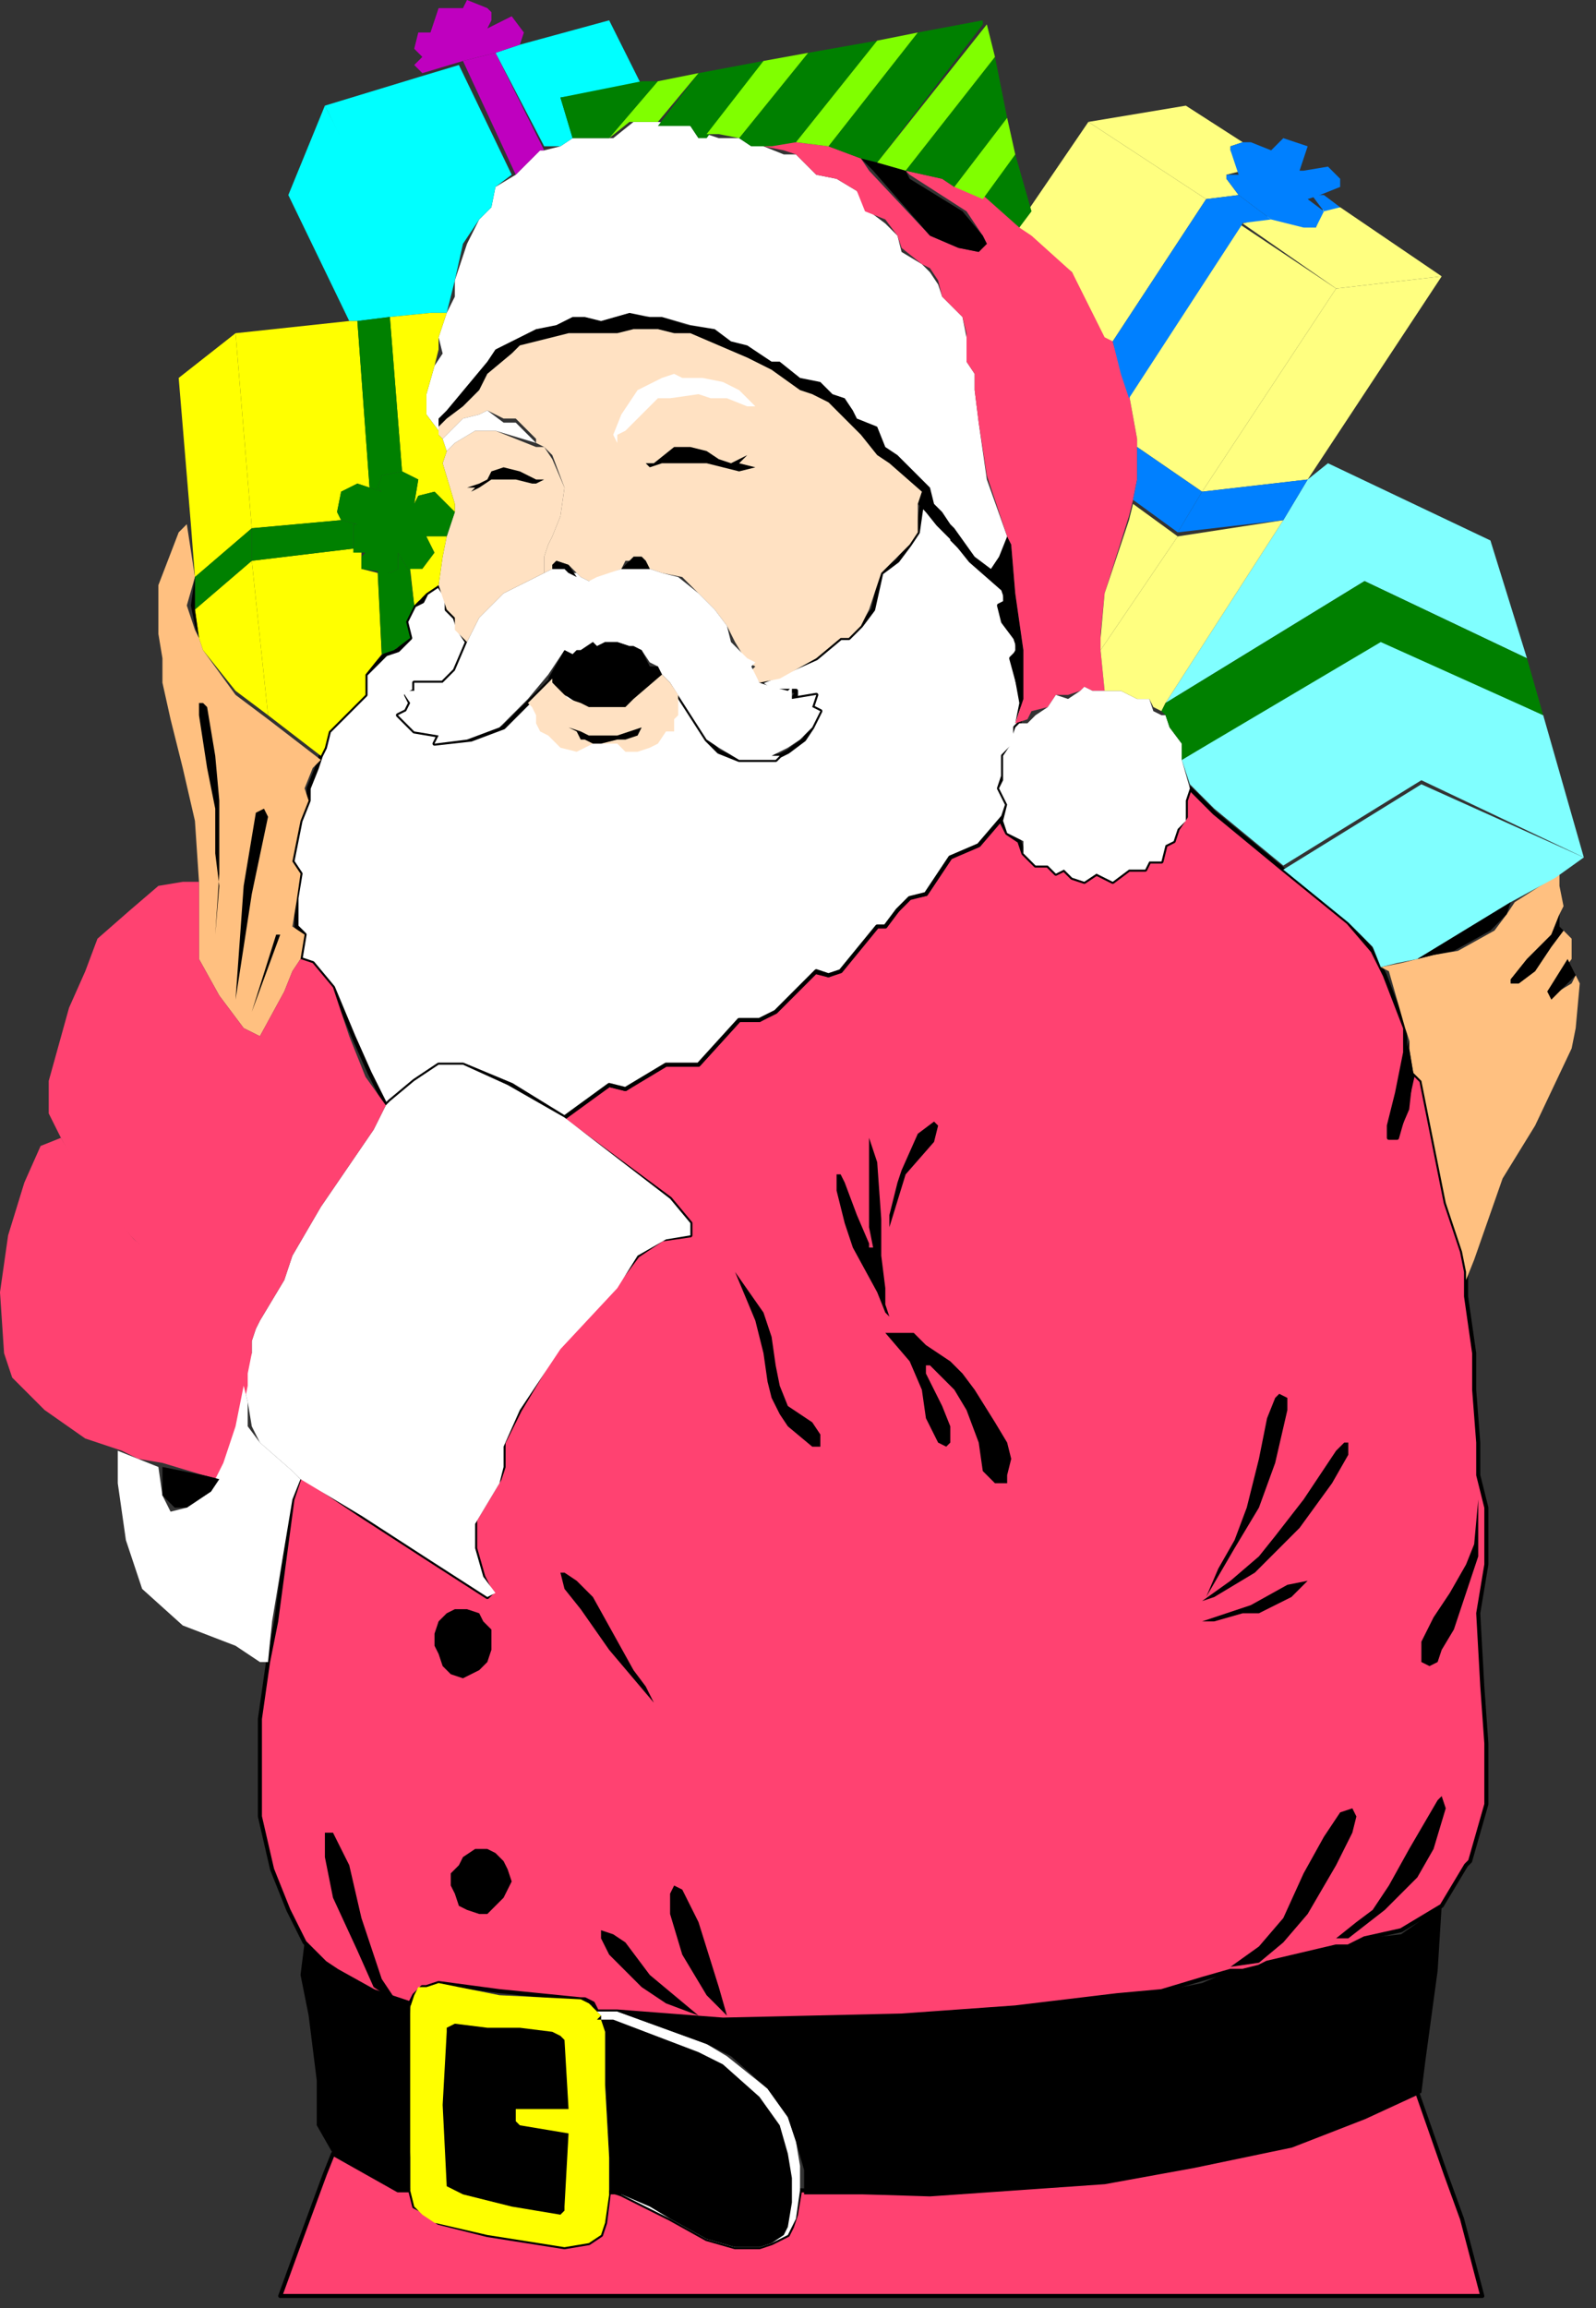 <?xml version="1.0" encoding="UTF-8" standalone="no"?>
<svg
   xmlns:dc="http://purl.org/dc/elements/1.1/"
   xmlns:cc="http://creativecommons.org/ns#"
   xmlns:rdf="http://www.w3.org/1999/02/22-rdf-syntax-ns#"
   xmlns:svg="http://www.w3.org/2000/svg"
   xmlns="http://www.w3.org/2000/svg"
   xmlns:sodipodi="http://sodipodi.sourceforge.net/DTD/sodipodi-0.dtd"
   xmlns:inkscape="http://www.inkscape.org/namespaces/inkscape"
   version="1.0"
   width="103.981mm"
   height="150.283mm"
   id="svg229"
   sodipodi:docname="SANTA004.WMF">
  <rect width="100%" height="100%" fill="#333333" stroke="none"/>
  <sodipodi:namedview
     pagecolor="#ffffff"
     bordercolor="#666666"
     borderopacity="1"
     objecttolerance="10"
     gridtolerance="10"
     guidetolerance="10"
     inkscape:pageopacity="0"
     inkscape:pageshadow="2"
     inkscape:window-width="640"
     inkscape:window-height="480"
     id="namedview231" />
  <defs
     id="defs3">
    <pattern
       id="WMFhbasepattern"
       patternUnits="userSpaceOnUse"
       width="6"
       height="6"
       x="0"
       y="0" />
  </defs>
  <path
     style="fill:#ff4271;fill-rule:evenodd;fill-opacity:1;stroke:#000000;stroke-width:1px;stroke-linecap:round;stroke-linejoin:round;stroke-miterlimit:4;stroke-dasharray:none;stroke-opacity:1;"
     d="  M 75,478   L 76,479   L 80,483   L 83,485   L 92,490   L 101,493   L 102,491   L 104,489   L 105,489   L 108,488   L 123,490   L 143,492   L 144,492   L 146,493   L 147,495   L 152,495   L 178,497   L 222,496   L 250,494   L 275,491   L 286,490   L 296,487   L 303,485   L 306,485   L 310,484   L 312,483   L 329,479   L 332,479   L 336,477   L 345,475   L 355,469   L 361,459   L 362,458   L 366,444   L 366,429   L 365,415   L 364,397   L 366,385   L 366,371   L 365,367   L 364,363   L 364,359   L 364,355   L 363,342   L 363,333   L 361,319   L 361,313   L 360,308   L 356,296   L 350,266   L 348,264   L 346,273   L 344,280   L 342,280   L 342,277   L 344,269   L 346,259   L 346,256   L 346,253   L 341,240   L 340,238   L 338,234   L 332,227   L 316,214   L 299,200   L 293,194   L 292,197   L 292,201   L 290,204   L 289,207   L 287,208   L 286,212   L 283,212   L 282,214   L 278,214   L 274,217   L 270,215   L 267,217   L 264,216   L 262,214   L 260,215   L 258,213   L 255,213   L 252,210   L 251,207   L 248,205   L 246,201   L 240,208   L 234,211   L 228,220   L 223,221   L 221,224   L 218,227   L 215,228   L 206,239   L 204,240   L 200,239   L 191,248   L 187,251   L 182,251   L 172,262   L 168,262   L 163,262   L 154,268   L 150,267   L 138,275   L 165,295   L 170,301   L 170,304   L 163,305   L 157,309   L 151,317   L 137,332   L 128,347   L 124,355   L 124,361   L 123,364   L 117,374   L 117,381   L 119,388   L 121,392   L 120,393   L 106,384   L 89,373   L 74,363   L 72,369   L 68,399   L 66,409   L 64,423   L 64,447   L 67,460   L 71,470   L 75,478  z "
     id="path5" />
  <path
     style="fill:#ff4271;fill-rule:evenodd;fill-opacity:1;stroke:#000000;stroke-width:1px;stroke-linecap:round;stroke-linejoin:round;stroke-miterlimit:4;stroke-dasharray:none;stroke-opacity:1;"
     d="  M 101,539   L 98,539   L 82,530   L 80,535   L 73,554   L 69,565   L 365,565   L 360,546   L 356,535   L 349,515   L 336,521   L 318,528   L 294,533   L 272,537   L 229,540   L 197,539   L 196,545   L 195,548   L 194,550   L 190,552   L 187,553   L 181,553   L 174,551   L 165,546   L 159,543   L 153,540   L 150,539   L 149,547   L 148,550   L 145,552   L 139,553   L 120,550   L 108,547   L 104,544   L 102,543   L 101,539  z "
     id="path7" />
  <path
     style="fill:#ffffff;fill-rule:evenodd;fill-opacity:1;stroke:#000000;stroke-width:1px;stroke-linecap:round;stroke-linejoin:round;stroke-miterlimit:4;stroke-dasharray:none;stroke-opacity:1;"
     d="  M 95,272   L 96,271   L 102,266   L 108,262   L 114,262   L 126,267   L 139,275   L 150,267   L 154,268   L 164,262   L 168,262   L 172,262   L 182,251   L 187,251   L 191,249   L 201,239   L 204,240   L 207,239   L 216,228   L 218,228   L 221,224   L 224,221   L 228,220   L 234,211   L 241,208   L 247,201   L 248,198   L 246,194   L 247,191   L 247,186   L 250,183   L 250,181   L 250,179   L 251,178   L 252,173   L 249,162   L 251,160   L 250,157   L 247,153   L 246,149   L 248,148   L 247,145   L 239,138   L 235,133   L 232,130   L 231,129   L 227,124   L 226,131   L 224,134   L 221,138   L 217,141   L 215,150   L 212,154   L 209,157   L 207,157   L 201,162   L 192,166   L 187,168   L 190,170   L 196,170   L 196,171   L 195,172   L 201,171   L 200,174   L 202,175   L 200,179   L 198,182   L 194,185   L 192,186   L 190,186   L 192,186   L 191,187   L 185,187   L 182,187   L 177,185   L 174,182   L 165,168   L 163,166   L 160,169   L 156,172   L 155,173   L 153,174   L 151,174   L 148,174   L 145,174   L 143,173   L 140,171   L 138,170   L 136,167   L 131,172   L 124,179   L 116,182   L 107,183   L 108,181   L 102,180   L 98,176   L 100,175   L 101,173   L 100,171   L 102,170   L 102,168   L 106,168   L 109,168   L 112,165   L 115,158   L 113,155   L 112,152   L 110,150   L 110,147   L 108,144   L 105,146   L 104,148   L 102,149   L 100,153   L 101,157   L 98,160   L 95,161   L 90,166   L 90,171   L 87,174   L 81,180   L 80,184   L 79,186   L 78,189   L 76,194   L 76,197   L 74,202   L 72,212   L 74,215   L 73,221   L 73,228   L 75,230   L 74,236   L 77,237   L 82,243   L 87,255   L 91,264   L 95,272  z "
     id="path9" />
  <path
     style="fill:#000000;fill-rule:evenodd;fill-opacity:1;stroke:none;"
     d="  M 226,124   L 231,129   L 232,130   L 234,132   L 234,133   L 239,138   L 247,145   L 247,148   L 246,149   L 247,153   L 250,157   L 250,160   L 249,162   L 251,173   L 250,178   L 252,172   L 252,160   L 250,146   L 249,134   L 248,132   L 246,137   L 244,140   L 240,137   L 235,130   L 234,129   L 232,126   L 230,124   L 229,119   L 223,114   L 221,112   L 218,110   L 216,105   L 211,103   L 210,101   L 208,98   L 205,97   L 202,94   L 197,93   L 192,89   L 190,89   L 184,85   L 180,84   L 176,81   L 169,80   L 163,78   L 159,78   L 155,77   L 148,79   L 144,78   L 141,78   L 137,80   L 132,81   L 122,86   L 120,89   L 110,101   L 108,103   L 108,106   L 108,105   L 114,100   L 118,96   L 120,92   L 126,87   L 128,86   L 140,82   L 144,82   L 147,82   L 152,82   L 156,81   L 162,81   L 166,82   L 170,83   L 184,88   L 188,90   L 190,91   L 197,97   L 200,97   L 204,100   L 212,108   L 216,112   L 219,114   L 227,121   L 226,124  z "
     id="path11" />
  <path
     style="fill:#ffffff;fill-rule:evenodd;fill-opacity:1;stroke:none;"
     d="  M 110,77   L 108,83   L 109,87   L 107,90   L 105,97   L 105,102   L 108,106   L 108,103   L 110,101   L 120,89   L 122,86   L 132,81   L 137,80   L 141,78   L 144,78   L 148,79   L 155,77   L 160,78   L 163,78   L 170,80   L 176,81   L 180,84   L 184,85   L 190,89   L 192,89   L 197,93   L 202,94   L 205,97   L 208,98   L 210,101   L 211,103   L 216,105   L 218,110   L 221,112   L 223,114   L 229,120   L 230,124   L 232,126   L 234,129   L 235,130   L 240,137   L 244,140   L 246,137   L 248,132   L 243,118   L 241,104   L 240,96   L 240,92   L 238,89   L 238,83   L 237,78   L 232,73   L 231,70   L 229,67   L 227,65   L 222,62   L 221,58   L 218,55   L 214,52   L 211,47   L 206,44   L 201,43   L 196,38   L 193,38   L 188,36   L 185,36   L 182,34   L 177,34   L 174,33   L 172,34   L 170,31   L 162,30   L 156,30   L 151,34   L 141,34   L 138,36   L 134,37   L 133,37   L 127,43   L 122,46   L 121,51   L 118,54   L 115,60   L 112,69   L 112,73   L 110,77  z "
     id="path13" />
  <path
     style="fill:#ff4271;fill-rule:evenodd;fill-opacity:1;stroke:none;"
     d="  M 240,96   L 241,104   L 243,117   L 248,132   L 249,134   L 250,146   L 252,160   L 252,172   L 250,178   L 253,177   L 254,175   L 258,174   L 260,171   L 263,171   L 266,170   L 267,169   L 269,170   L 272,170   L 271,160   L 271,156   L 272,146   L 278,127   L 279,123   L 280,118   L 280,108   L 278,97   L 276,91   L 274,84   L 273,82   L 264,67   L 254,57   L 251,55   L 242,48   L 235,46   L 232,44   L 223,42   L 224,43   L 238,52   L 242,58   L 243,60   L 241,62   L 236,61   L 229,58   L 214,42   L 212,39   L 204,36   L 196,35   L 190,35   L 188,36   L 193,37   L 196,38   L 201,43   L 206,44   L 211,47   L 213,52   L 218,54   L 221,58   L 222,61   L 227,65   L 229,66   L 231,69   L 232,73   L 237,78   L 238,82   L 238,89   L 240,92   L 240,96  z "
     id="path15" />
  <path
     style="fill:#ffffff;fill-rule:evenodd;fill-opacity:1;stroke:none;"
     d="  M 60,341   L 61,345   L 62,351   L 64,355   L 72,362   L 74,364   L 89,373   L 106,384   L 120,393   L 122,392   L 119,388   L 117,381   L 117,375   L 123,365   L 124,361   L 124,356   L 128,347   L 138,332   L 152,317   L 157,309   L 164,305   L 170,304   L 170,301   L 165,295   L 139,275   L 125,267   L 114,262   L 108,262   L 102,266   L 96,271   L 95,272   L 92,278   L 79,297   L 72,309   L 70,315   L 64,325   L 63,327   L 62,330   L 62,333   L 60,338   L 60,341  z "
     id="path17" />
  <path
     style="fill:#ffc080;fill-rule:evenodd;fill-opacity:1;stroke:none;"
     d="  M 49,217   L 49,236   L 54,245   L 60,253   L 64,255   L 70,244   L 72,239   L 74,236   L 75,230   L 72,228   L 73,222   L 74,215   L 72,212   L 74,202   L 76,197   L 75,194   L 77,189   L 79,187   L 66,177   L 58,171   L 50,160   L 49,157   L 48,155   L 46,149   L 48,142   L 46,129   L 45,130   L 44,131   L 39,144   L 39,156   L 40,162   L 40,168   L 42,177   L 45,189   L 48,202   L 49,217  z "
     id="path19" />
  <path
     style="fill:#ffe1c2;fill-rule:evenodd;fill-opacity:1;stroke:none;"
     d="  M 109,108   L 114,103   L 118,102   L 120,101   L 124,103   L 127,103   L 132,108   L 132,109   L 134,110   L 136,112   L 139,120   L 138,127   L 136,132   L 135,134   L 134,137   L 134,139   L 134,141   L 136,140   L 136,139   L 137,138   L 140,139   L 143,142   L 145,143   L 148,142   L 153,140   L 153,140   L 154,138   L 156,138   L 156,137   L 158,137   L 159,138   L 160,140   L 161,139   L 162,138   L 162,136   L 162,133   L 162,132   L 161,130   L 159,129   L 156,127   L 159,129   L 161,130   L 162,132   L 162,133   L 162,136   L 162,138   L 161,139   L 160,140   L 163,141   L 168,142   L 172,146   L 176,150   L 179,154   L 181,158   L 184,163   L 186,164   L 185,165   L 187,168   L 192,167   L 201,162   L 207,157   L 209,157   L 212,154   L 214,150   L 217,141   L 220,138   L 224,134   L 226,131   L 226,124   L 227,121   L 219,114   L 216,112   L 212,107   L 204,99   L 200,97   L 197,96   L 190,91   L 188,90   L 184,88   L 170,82   L 166,82   L 162,81   L 156,81   L 152,82   L 147,82   L 144,82   L 140,82   L 128,85   L 126,87   L 120,92   L 118,96   L 114,100   L 110,103   L 108,105   L 108,107   L 109,108  z "
     id="path21" />
  <path
     style="fill:#ff4271;fill-rule:evenodd;fill-opacity:1;stroke:none;"
     d="  M 62,330   L 63,327   L 64,325   L 70,315   L 72,309   L 79,297   L 92,278   L 95,272   L 90,265   L 86,255   L 82,243   L 77,237   L 74,236   L 72,239   L 70,244   L 64,255   L 60,253   L 54,245   L 49,236   L 49,217   L 45,217   L 39,218   L 32,224   L 24,231   L 21,239   L 17,248   L 12,266   L 12,274   L 15,280   L 22,293   L 33,305   L 43,314   L 55,323   L 62,330  z "
     id="path23" />
  <path
     style="fill:#ffffff;fill-rule:evenodd;fill-opacity:1;stroke:none;"
     d="  M 115,158   L 112,165   L 109,168   L 105,168   L 102,168   L 102,170   L 99,170   L 101,173   L 100,175   L 98,176   L 102,180   L 108,181   L 107,183   L 115,182   L 123,179   L 130,172   L 135,166   L 139,160   L 141,161   L 142,160   L 143,160   L 146,158   L 147,159   L 149,158   L 151,158   L 152,158   L 155,159   L 156,159   L 158,160   L 160,163   L 162,164   L 163,166   L 165,168   L 174,182   L 177,184   L 182,187   L 185,187   L 188,187   L 191,187   L 192,186   L 190,186   L 192,185   L 194,184   L 197,182   L 200,179   L 202,175   L 200,174   L 201,171   L 195,172   L 195,170   L 195,169   L 194,170   L 190,169   L 187,168   L 185,164   L 186,163   L 184,162   L 180,158   L 179,154   L 176,150   L 172,146   L 167,142   L 163,141   L 160,140   L 153,140   L 147,142   L 145,143   L 143,142   L 142,141   L 140,141   L 139,140   L 138,140   L 136,140   L 134,141   L 132,142   L 124,146   L 118,152   L 115,158  z "
     id="path25" />
  <path
     style="fill:#ffc080;fill-rule:evenodd;fill-opacity:1;stroke:none;"
     d="  M 340,238   L 342,239   L 346,253   L 347,256   L 347,258   L 348,264   L 350,266   L 356,296   L 360,308   L 361,313   L 361,315   L 363,310   L 370,290   L 378,277   L 387,258   L 388,253   L 389,242   L 388,240   L 387,242   L 382,245   L 381,244   L 387,236   L 387,231   L 385,229   L 382,233   L 378,239   L 374,242   L 372,242   L 372,241   L 376,236   L 382,230   L 384,225   L 385,223   L 384,218   L 384,215   L 373,222   L 371,225   L 368,229   L 359,234   L 353,235   L 349,236   L 345,237   L 340,238  z "
     id="path27" />
  <path
     style="fill:#80ffff;fill-rule:evenodd;fill-opacity:1;stroke:none;"
     d="  M 350,192   L 390,211   L 380,176   L 340,157   L 291,187   L 293,193   L 299,199   L 316,213   L 350,192  z "
     id="path29" />
  <path
     style="fill:#80ffff;fill-rule:evenodd;fill-opacity:1;stroke:none;"
     d="  M 327,114   L 322,118   L 316,128   L 287,173   L 336,143   L 376,162   L 367,133   L 327,114  z "
     id="path31" />
  <path
     style="fill:#ff4271;fill-rule:evenodd;fill-opacity:1;stroke:none;"
     d="  M 30,357   L 34,359   L 40,360   L 50,363   L 54,364   L 56,359   L 59,351   L 61,341   L 61,338   L 62,333   L 62,329   L 56,323   L 43,313   L 33,305   L 22,292   L 15,280   L 10,282   L 6,291   L 2,304   L 0,318   L 1,333   L 3,339   L 11,347   L 21,354   L 30,357  z "
     id="path33" />
  <path
     style="fill:#80ffff;fill-rule:evenodd;fill-opacity:1;stroke:none;"
     d="  M 316,214   L 332,227   L 338,233   L 340,238   L 344,237   L 349,236   L 372,222   L 383,216   L 390,211   L 350,193   L 316,214  z "
     id="path35" />
  <path
     style="fill:#ffffff;fill-rule:evenodd;fill-opacity:1;stroke:none;"
     d="  M 29,357   L 29,359   L 29,365   L 31,379   L 35,391   L 45,400   L 58,405   L 64,409   L 66,409   L 67,399   L 72,369   L 74,364   L 72,362   L 64,355   L 61,351   L 61,345   L 60,341   L 58,351   L 55,360   L 53,364   L 52,367   L 46,371   L 42,372   L 40,368   L 39,361   L 34,359   L 29,357  z "
     id="path37" />
  <path
     style="fill:#ffff80;fill-rule:evenodd;fill-opacity:1;stroke:none;"
     d="  M 278,97   L 280,108   L 280,110   L 296,121   L 329,71   L 305,55   L 278,97  z "
     id="path39" />
  <path
     style="fill:#ffff00;fill-rule:evenodd;fill-opacity:1;stroke:none;"
     d="  M 101,494   L 100,513   L 101,531   L 101,539   L 102,543   L 104,545   L 107,547   L 120,550   L 139,553   L 145,552   L 148,550   L 149,547   L 150,540   L 150,513   L 149,499   L 148,497   L 148,496   L 147,495   L 146,494   L 145,493   L 143,492   L 123,491   L 108,488   L 105,489   L 103,489   L 102,491   L 101,494  z "
     id="path41" />
  <path
     style="fill:#00ffff;fill-rule:evenodd;fill-opacity:1;stroke:none;"
     d="  M 105,77   L 110,77   L 111,73   L 112,69   L 114,60   L 118,54   L 121,51   L 122,46   L 126,43   L 113,16   L 103,19   L 80,26   L 105,77  z "
     id="path43" />
  <path
     style="fill:#ffff00;fill-rule:evenodd;fill-opacity:1;stroke:none;"
     d="  M 62,130   L 58,82   L 44,93   L 47,129   L 48,142   L 62,130  z "
     id="path45" />
  <path
     style="fill:#ffffff;fill-rule:evenodd;fill-opacity:1;stroke:none;"
     d="  M 150,539   L 153,540   L 159,543   L 165,546   L 174,551   L 181,553   L 187,553   L 190,552   L 194,550   L 195,548   L 196,546   L 197,539   L 197,533   L 196,527   L 194,521   L 189,514   L 179,506   L 174,503   L 152,495   L 147,495   L 148,496   L 148,497   L 149,499   L 149,513   L 150,531   L 150,539  z "
     id="path47" />
  <path
     style="fill:#ffff80;fill-rule:evenodd;fill-opacity:1;stroke:none;"
     d="  M 296,121   L 322,118   L 355,68   L 329,71   L 296,121  z "
     id="path49" />
  <path
     style="fill:#ffff80;fill-rule:evenodd;fill-opacity:1;stroke:none;"
     d="  M 274,84   L 297,49   L 268,30   L 253,52   L 251,56   L 254,58   L 264,67   L 272,83   L 274,84  z "
     id="path51" />
  <path
     style="fill:#00ffff;fill-rule:evenodd;fill-opacity:1;stroke:none;"
     d="  M 86,79   L 88,79   L 96,78   L 106,77   L 80,26   L 71,48   L 86,79  z "
     id="path53" />
  <path
     style="fill:#ffe1c2;fill-rule:evenodd;fill-opacity:1;stroke:none;"
     d="  M 112,126   L 110,132   L 109,137   L 108,144   L 109,147   L 110,150   L 112,152   L 112,155   L 115,158   L 118,152   L 124,146   L 132,142   L 134,141   L 134,139   L 134,137   L 135,134   L 136,132   L 138,127   L 139,120   L 136,113   L 134,110   L 132,110   L 122,106   L 117,106   L 112,109   L 110,111   L 109,114   L 112,124   L 112,126  z "
     id="path55" />
  <path
     style="fill:#ffff00;fill-rule:evenodd;fill-opacity:1;stroke:none;"
     d="  M 62,130   L 84,128   L 83,126   L 84,121   L 88,119   L 91,120   L 88,79   L 86,79   L 58,82   L 62,130  z "
     id="path57" />
  <path
     style="fill:#ffff00;fill-rule:evenodd;fill-opacity:1;stroke:none;"
     d="  M 62,138   L 66,176   L 79,186   L 80,184   L 81,180   L 87,174   L 90,171   L 90,166   L 94,161   L 93,141   L 89,140   L 89,136   L 90,135   L 88,136   L 87,135   L 62,138  z "
     id="path59" />
  <path
     style="fill:#ffff80;fill-rule:evenodd;fill-opacity:1;stroke:none;"
     d="  M 306,55   L 329,71   L 355,68   L 330,51   L 326,51   L 324,56   L 321,55   L 318,54   L 314,54   L 313,53   L 306,55  z "
     id="path61" />
  <path
     style="fill:#ffff00;fill-rule:evenodd;fill-opacity:1;stroke:none;"
     d="  M 96,78   L 99,116   L 103,118   L 102,124   L 103,122   L 107,121   L 112,126   L 112,124   L 109,114   L 110,111   L 109,108   L 108,107   L 108,106   L 105,102   L 105,97   L 107,90   L 108,86   L 108,83   L 110,77   L 106,77   L 96,78  z "
     id="path63" />
  <path
     style="fill:#ffffff;fill-rule:evenodd;fill-opacity:1;stroke:none;"
     d="  M 251,178   L 250,179   L 249,182   L 249,183   L 247,186   L 247,192   L 246,194   L 248,198   L 247,202   L 248,205   L 252,207   L 252,210   L 255,213   L 258,213   L 260,215   L 262,214   L 264,216   L 267,217   L 270,215   L 274,217   L 278,214   L 282,214   L 283,212   L 286,212   L 287,208   L 289,207   L 290,204   L 292,202   L 292,197   L 293,194   L 291,187   L 291,183   L 288,179   L 287,176   L 286,176   L 284,175   L 283,172   L 280,172   L 276,170   L 272,170   L 269,170   L 267,169   L 266,170   L 263,172   L 260,171   L 258,174   L 255,176   L 253,178   L 251,178  z "
     id="path65" />
  <path
     style="fill:#ffff80;fill-rule:evenodd;fill-opacity:1;stroke:none;"
     d="  M 272,170   L 276,170   L 280,172   L 283,172   L 284,174   L 286,175   L 287,173   L 316,128   L 290,132   L 271,160   L 272,170  z "
     id="path67" />
  <path
     style="fill:#ffff00;fill-rule:evenodd;fill-opacity:1;stroke:none;"
     d="  M 62,138   L 48,150   L 49,157   L 50,160   L 58,170   L 66,176   L 62,138  z "
     id="path69" />
  <path
     style="fill:#ffff80;fill-rule:evenodd;fill-opacity:1;stroke:none;"
     d="  M 297,49   L 305,48   L 302,44   L 302,43   L 306,42   L 303,37   L 303,36   L 306,35   L 292,26   L 268,30   L 297,49  z "
     id="path71" />
  <path
     style="fill:#008000;fill-rule:evenodd;fill-opacity:1;stroke:none;"
     d="  M 212,39   L 216,40   L 242,6   L 242,5   L 226,8   L 204,36   L 212,39  z "
     id="path73" />
  <path
     style="fill:#ffff80;fill-rule:evenodd;fill-opacity:1;stroke:none;"
     d="  M 271,160   L 290,132   L 279,124   L 278,128   L 272,146   L 271,157   L 271,160  z "
     id="path75" />
  <path
     style="fill:#00ffff;fill-rule:evenodd;fill-opacity:1;stroke:none;"
     d="  M 134,36   L 138,36   L 141,34   L 138,24   L 158,21   L 150,5   L 128,11   L 122,13   L 134,36  z "
     id="path77" />
  <path
     style="fill:#ffffff;fill-rule:evenodd;fill-opacity:1;stroke:none;"
     d="  M 184,100   L 179,98   L 175,98   L 172,97   L 165,98   L 162,98   L 154,106   L 152,107   L 152,109   L 151,107   L 153,102   L 157,96   L 163,93   L 166,92   L 168,93   L 173,93   L 178,94   L 182,96   L 186,100   L 186,100   L 184,100  z "
     id="path79" />
  <path
     style="fill:#008000;fill-rule:evenodd;fill-opacity:1;stroke:none;"
     d="  M 182,34   L 185,36   L 188,36   L 190,36   L 196,35   L 216,10   L 199,13   L 182,34  z "
     id="path81" />
  <path
     style="fill:#000000;fill-rule:evenodd;fill-opacity:1;stroke:none;"
     d="  M 212,39   L 215,42   L 229,58   L 236,61   L 241,62   L 243,60   L 242,58   L 237,52   L 224,44   L 223,42   L 216,40   L 212,39  z "
     id="path83" />
  <path
     style="fill:#008000;fill-rule:evenodd;fill-opacity:1;stroke:none;"
     d="  M 223,42   L 232,44   L 235,46   L 248,29   L 245,14   L 223,42  z "
     id="path85" />
  <path
     style="fill:#008000;fill-rule:evenodd;fill-opacity:1;stroke:none;"
     d="  M 87,136   L 88,136   L 90,136   L 89,137   L 89,140   L 96,141   L 98,140   L 98,136   L 101,141   L 104,140   L 107,136   L 105,132   L 110,132   L 112,126   L 107,121   L 103,122   L 102,124   L 103,118   L 99,116   L 94,117   L 93,120   L 94,121   L 91,120   L 88,119   L 84,121   L 83,126   L 84,128   L 88,129   L 87,129   L 87,136  z "
     id="path87" />
  <path
     style="fill:#0080ff;fill-rule:evenodd;fill-opacity:1;stroke:none;"
     d="  M 305,48   L 313,54   L 313,54   L 317,55   L 321,56   L 324,56   L 326,52   L 322,49   L 325,48   L 330,46   L 330,44   L 327,41   L 321,42   L 320,42   L 322,36   L 316,34   L 313,37   L 308,35   L 306,35   L 303,36   L 303,37   L 305,43   L 302,43   L 302,44   L 305,48  z "
     id="path89" />
  <path
     style="fill:#bf00bf;fill-rule:evenodd;fill-opacity:1;stroke:none;"
     d="  M 104,18   L 114,15   L 122,13   L 128,11   L 129,8   L 126,4   L 122,6   L 120,7   L 121,5   L 121,3   L 120,2   L 115,0   L 114,2   L 111,2   L 108,2   L 106,8   L 107,8   L 103,8   L 102,12   L 104,14   L 102,16   L 104,18  z "
     id="path91" />
  <path
     style="fill:#008000;fill-rule:evenodd;fill-opacity:1;stroke:none;"
     d="  M 172,18   L 162,31   L 170,31   L 172,34   L 174,34   L 188,15   L 172,18  z "
     id="path93" />
  <path
     style="fill:#008000;fill-rule:evenodd;fill-opacity:1;stroke:none;"
     d="  M 141,34   L 150,34   L 162,20   L 158,20   L 138,24   L 141,34  z "
     id="path95" />
  <path
     style="fill:#ffffff;fill-rule:evenodd;fill-opacity:1;stroke:none;"
     d="  M 110,111   L 112,109   L 117,106   L 122,106   L 132,109   L 131,108   L 127,104   L 124,104   L 120,101   L 118,102   L 114,103   L 109,108   L 110,111  z "
     id="path97" />
  <path
     style="fill:#008000;fill-rule:evenodd;fill-opacity:1;stroke:none;"
     d="  M 250,38   L 242,48   L 251,56   L 254,52   L 250,38  z "
     id="path99" />
  <path
     style="fill:#ffff00;fill-rule:evenodd;fill-opacity:1;stroke:none;"
     d="  M 101,140   L 102,149   L 105,146   L 108,144   L 109,137   L 110,132   L 105,132   L 107,136   L 104,140   L 101,140  z "
     id="path101" />
  <path
     style="fill:#000000;fill-rule:evenodd;fill-opacity:1;stroke:none;"
     d="  M 126,463   L 125,460   L 124,458   L 122,456   L 120,455   L 117,455   L 114,457   L 113,459   L 111,461   L 111,464   L 112,466   L 113,469   L 115,470   L 118,471   L 120,471   L 122,469   L 124,467   L 125,465   L 126,463  z "
     id="path103" />
  <path
     style="fill:#000000;fill-rule:evenodd;fill-opacity:1;stroke:none;"
     d="  M 121,404   L 121,401   L 119,399   L 118,397   L 115,396   L 112,396   L 110,397   L 108,399   L 107,402   L 107,405   L 108,407   L 109,410   L 111,412   L 114,413   L 116,412   L 118,411   L 120,409   L 121,406   L 121,404  z "
     id="path105" />
  <path
     style="fill:#ffff00;fill-rule:evenodd;fill-opacity:1;stroke:none;"
     d="  M 140,525   L 128,523   L 127,521   L 127,519   L 128,518   L 140,519   L 142,520   L 143,521   L 143,523   L 142,525   L 140,525  z "
     id="path107" />
  <path
     style="fill:#000000;fill-rule:evenodd;fill-opacity:1;stroke:none;"
     d="  M 198,540   L 230,540   L 273,537   L 294,533   L 319,528   L 336,521   L 350,515   L 351,507   L 354,485   L 355,469   L 345,476   L 336,477   L 332,479   L 329,479   L 313,483   L 310,484   L 306,485   L 303,485   L 296,488   L 286,490   L 276,491   L 250,494   L 222,496   L 179,497   L 152,495   L 174,503   L 180,506   L 189,514   L 194,521   L 196,527   L 198,534   L 198,540  z "
     id="path109" />
  <path
     style="fill:#008000;fill-rule:evenodd;fill-opacity:1;stroke:none;"
     d="  M 291,187   L 340,158   L 380,176   L 376,162   L 336,143   L 287,173   L 286,175   L 287,176   L 288,179   L 291,183   L 291,187  z "
     id="path111" />
  <path
     style="fill:#000000;fill-rule:evenodd;fill-opacity:1;stroke:none;"
     d="  M 75,478   L 74,486   L 76,496   L 78,512   L 78,523   L 82,530   L 98,539   L 101,539   L 101,530   L 101,512   L 101,493   L 92,490   L 83,485   L 80,483   L 76,479   L 75,478  z "
     id="path113" />
  <path
     style="fill:#0080ff;fill-rule:evenodd;fill-opacity:1;stroke:none;"
     d="  M 274,84   L 276,92   L 278,98   L 306,55   L 297,49   L 274,84  z "
     id="path115" />
  <path
     style="fill:#000000;fill-rule:evenodd;fill-opacity:1;stroke:none;"
     d="  M 139,544   L 139,543   L 140,525   L 128,523   L 127,522   L 127,519   L 128,519   L 140,519   L 139,502   L 138,501   L 136,500   L 128,499   L 120,499   L 112,498   L 110,499   L 110,500   L 109,518   L 110,538   L 112,539   L 114,540   L 126,543   L 138,545   L 139,544  z "
     id="path117" />
  <path
     style="fill:#008000;fill-rule:evenodd;fill-opacity:1;stroke:none;"
     d="  M 88,79   L 91,120   L 94,121   L 93,120   L 94,117   L 99,116   L 96,78   L 88,79  z "
     id="path119" />
  <path
     style="fill:#80ff00;fill-rule:evenodd;fill-opacity:1;stroke:none;"
     d="  M 223,42   L 245,14   L 243,6   L 216,40   L 223,42  z "
     id="path121" />
  <path
     style="fill:#0080ff;fill-rule:evenodd;fill-opacity:1;stroke:none;"
     d="  M 290,131   L 316,128   L 322,118   L 296,121   L 290,131  z "
     id="path123" />
  <path
     style="fill:#80ff00;fill-rule:evenodd;fill-opacity:1;stroke:none;"
     d="  M 216,10   L 196,35   L 204,36   L 226,8   L 216,10  z "
     id="path125" />
  <path
     style="fill:#bf00bf;fill-rule:evenodd;fill-opacity:1;stroke:none;"
     d="  M 127,43   L 133,37   L 134,37   L 122,13   L 114,15   L 127,43  z "
     id="path127" />
  <path
     style="fill:#000000;fill-rule:evenodd;fill-opacity:1;stroke:none;"
     d="  M 135,167   L 136,168   L 138,170   L 140,171   L 142,173   L 144,174   L 148,174   L 150,174   L 152,174   L 154,173   L 156,172   L 160,169   L 163,166   L 162,164   L 160,164   L 158,160   L 156,159   L 155,159   L 152,158   L 151,158   L 149,158   L 147,159   L 146,158   L 143,160   L 142,160   L 141,161   L 139,160   L 135,167  z "
     id="path129" />
  <path
     style="fill:#000000;fill-rule:evenodd;fill-opacity:1;stroke:none;"
     d="  M 160,115   L 163,114   L 169,114   L 174,114   L 178,115   L 182,116   L 186,115   L 182,114   L 184,112   L 180,114   L 177,113   L 174,111   L 170,110   L 166,110   L 161,114   L 159,114   L 160,115  z "
     id="path131" />
  <path
     style="fill:#008000;fill-rule:evenodd;fill-opacity:1;stroke:none;"
     d="  M 62,138   L 87,135   L 87,129   L 88,129   L 84,128   L 62,130   L 62,138  z "
     id="path133" />
  <path
     style="fill:#80ff00;fill-rule:evenodd;fill-opacity:1;stroke:none;"
     d="  M 188,15   L 174,33   L 177,33   L 182,34   L 199,13   L 188,15  z "
     id="path135" />
  <path
     style="fill:#000000;fill-rule:evenodd;fill-opacity:1;stroke:none;"
     d="  M 372,222   L 349,236   L 353,235   L 358,234   L 367,229   L 371,225   L 372,222  z "
     id="path137" />
  <path
     style="fill:#0080ff;fill-rule:evenodd;fill-opacity:1;stroke:none;"
     d="  M 279,123   L 290,131   L 296,121   L 280,110   L 280,118   L 279,123  z "
     id="path139" />
  <path
     style="fill:#80ff00;fill-rule:evenodd;fill-opacity:1;stroke:none;"
     d="  M 162,20   L 150,34   L 155,30   L 162,30   L 172,18   L 162,20  z "
     id="path141" />
  <path
     style="fill:#80ff00;fill-rule:evenodd;fill-opacity:1;stroke:none;"
     d="  M 250,38   L 248,29   L 235,46   L 242,49   L 250,38  z "
     id="path143" />
  <path
     style="fill:#008000;fill-rule:evenodd;fill-opacity:1;stroke:none;"
     d="  M 62,138   L 62,130   L 48,142   L 48,150   L 62,138  z "
     id="path145" />
  <path
     style="fill:#000000;fill-rule:evenodd;fill-opacity:1;stroke:none;"
     d="  M 134,118   L 132,119   L 131,119   L 127,118   L 121,118   L 118,120   L 116,121   L 115,122   L 116,121   L 117,120   L 115,120   L 118,119   L 120,118   L 121,116   L 124,115   L 128,116   L 130,117   L 132,118   L 134,118  z "
     id="path147" />
  <path
     style="fill:#0080ff;fill-rule:evenodd;fill-opacity:1;stroke:none;"
     d="  M 305,55   L 313,54   L 305,48   L 297,49   L 305,55  z "
     id="path149" />
  <path
     style="fill:#000000;fill-rule:evenodd;fill-opacity:1;stroke:none;"
     d="  M 48,150   L 48,142   L 47,149   L 48,154   L 49,157   L 48,150  z "
     id="path151" />
  <path
     style="fill:#000000;fill-rule:evenodd;fill-opacity:1;stroke:none;"
     d="  M 40,361   L 40,368   L 43,371   L 46,371   L 52,367   L 54,364   L 50,363   L 40,361  z "
     id="path153" />
  <path
     style="fill:#000000;fill-rule:evenodd;fill-opacity:1;stroke:none;"
     d="  M 153,140   L 160,140   L 159,138   L 158,137   L 156,137   L 153,140  z "
     id="path155" />
  <path
     style="fill:#0080ff;fill-rule:evenodd;fill-opacity:1;stroke:none;"
     d="  M 326,52   L 330,51   L 326,48   L 323,48   L 326,52  z "
     id="path157" />
  <path
     style="fill:#000000;fill-rule:evenodd;fill-opacity:1;stroke:none;"
     d="  M 136,140   L 138,140   L 139,140   L 140,141   L 142,142   L 140,139   L 137,138   L 136,139   L 136,140  z "
     id="path159" />
  <path
     style="fill:#008000;fill-rule:evenodd;fill-opacity:1;stroke:none;"
     d="  M 93,140   L 94,161   L 97,160   L 101,157   L 100,153   L 102,149   L 101,141   L 98,136   L 98,140   L 96,141   L 93,140  z "
     id="path161" />
  <path
     style="fill:#000000;fill-rule:evenodd;fill-opacity:1;stroke:none;"
     d="  M 150,540   L 153,540   L 160,543   L 165,546   L 174,551   L 181,553   L 187,553   L 190,552   L 193,550   L 194,548   L 195,542   L 195,536   L 194,530   L 192,523   L 187,516   L 178,508   L 172,505   L 151,497   L 147,497   L 148,496   L 148,497   L 149,500   L 149,513   L 150,531   L 150,540  z "
     id="path163" />
  <path
     style="fill:none;stroke:none;"
     d="  M 297,396   L 292,403   L 276,421   L 265,430   L 250,440   L 228,451   L 221,452   L 212,451   L 195,446   L 182,439   L 173,433   L 166,426   L 163,424   L 145,410   L 136,401   L 122,392  "
     id="path165" />
  <path
     style="fill:none;stroke:none;"
     d="  M 102,381   L 103,399   L 103,404   L 101,415   L 101,428   L 102,435   L 103,443   L 105,450   L 107,458   L 107,470   L 106,479   L 108,488  "
     id="path167" />
  <path
     style="fill:none;stroke:none;"
     d="  M 170,304   L 181,312   L 186,313   L 193,316   L 208,327   L 212,325   L 215,326   L 218,328   L 218,325  "
     id="path169" />
  <path
     style="fill:none;stroke:none;"
     d="  M 159,120   L 162,120   L 164,120   L 168,119   L 172,119   L 176,119   L 180,120   L 186,121   L 190,124   L 192,126   L 194,128   L 192,126  "
     id="path171" />
  <path
     style="fill:none;stroke:none;"
     d="  M 44,319   L 42,337   L 40,342   L 37,347   L 33,349   L 29,350   L 33,349  "
     id="path173" />
  <path
     style="fill:none;stroke:none;"
     d="  M 163,132   L 164,132   L 166,132   L 168,134   L 170,138   L 172,141   L 174,143   L 176,145   L 178,147   L 182,150   L 184,151   L 186,152   L 184,151  "
     id="path175" />
  <path
     style="fill:none;stroke:none;"
     d="  M 134,122   L 131,122   L 129,123   L 121,123   L 119,124   L 117,125   L 115,126   L 117,125  "
     id="path177" />
  <path
     style="fill:none;stroke:none;"
     d="  M 135,132   L 133,132   L 132,134   L 129,137   L 127,140   L 123,144   L 120,145   L 117,147   L 120,145  "
     id="path179" />
  <path
     style="fill:none;stroke:none;"
     d="  M 152,112   L 153,117  "
     id="path181" />
  <path
     style="fill:none;stroke:none;"
     d="  M 327,114   L 350,192  "
     id="path183" />
  <path
     style="fill:#ffe1c2;fill-rule:evenodd;fill-opacity:1;stroke:none;"
     d="  M 142,185   L 146,183   L 152,183   L 154,185   L 157,185   L 160,184   L 162,183   L 164,180   L 166,180   L 166,177   L 167,176   L 167,171   L 165,168   L 163,166   L 156,172   L 154,174   L 152,174   L 150,174   L 148,174   L 145,174   L 143,173   L 140,172   L 138,170   L 136,168   L 136,167   L 133,170   L 130,173   L 131,174   L 132,176   L 132,178   L 133,180   L 135,181   L 138,184   L 142,185  z "
     id="path185" />
  <path
     style="fill:#000000;fill-rule:evenodd;fill-opacity:1;stroke:none;"
     d="  M 140,179   L 140,179   L 142,180   L 143,182   L 144,182   L 146,183   L 148,183   L 152,182   L 154,182   L 157,181   L 158,179   L 155,180   L 152,181   L 148,181   L 145,181   L 143,180   L 140,179  z "
     id="path187" />
  <path
     style="fill:#000000;fill-rule:evenodd;fill-opacity:1;stroke:none;"
     d="  M 53,230   L 54,215   L 54,197   L 53,186   L 51,174   L 50,173   L 49,173   L 49,174   L 49,176   L 51,189   L 53,199   L 53,210   L 54,218   L 53,230  z "
     id="path189" />
  <path
     style="fill:#000000;fill-rule:evenodd;fill-opacity:1;stroke:none;"
     d="  M 66,201   L 65,199   L 63,200   L 60,218   L 58,246   L 62,220   L 66,201  z "
     id="path191" />
  <path
     style="fill:#000000;fill-rule:evenodd;fill-opacity:1;stroke:none;"
     d="  M 69,230   L 68,230   L 68,230   L 62,249   L 69,230  z "
     id="path193" />
  <path
     style="fill:#000000;fill-rule:evenodd;fill-opacity:1;stroke:none;"
     d="  M 384,225   L 382,230   L 376,236   L 372,241   L 372,242   L 374,242   L 378,239   L 382,233   L 385,229   L 384,228   L 384,225  z "
     id="path195" />
  <path
     style="fill:#000000;fill-rule:evenodd;fill-opacity:1;stroke:none;"
     d="  M 386,236   L 381,244   L 382,246   L 386,242   L 388,240   L 386,236  z "
     id="path197" />
  <path
     style="fill:#000000;fill-rule:evenodd;fill-opacity:1;stroke:none;"
     d="  M 221,328   L 218,328   L 224,335   L 227,342   L 228,349   L 231,355   L 233,356   L 234,355   L 234,351   L 232,346   L 230,342   L 228,338   L 228,336   L 229,336   L 235,342   L 238,347   L 241,355   L 242,362   L 245,365   L 248,365   L 248,363   L 249,359   L 248,355   L 245,350   L 240,342   L 237,338   L 234,335   L 228,331   L 225,328   L 221,328  z "
     id="path199" />
  <path
     style="fill:#000000;fill-rule:evenodd;fill-opacity:1;stroke:none;"
     d="  M 332,477   L 341,470   L 348,463   L 349,462   L 353,455   L 356,445   L 355,442   L 354,443   L 347,455   L 342,464   L 338,470   L 334,473   L 329,477   L 332,477  z "
     id="path201" />
  <path
     style="fill:#000000;fill-rule:evenodd;fill-opacity:1;stroke:none;"
     d="  M 296,399   L 308,395   L 317,390   L 322,389   L 322,389   L 318,393   L 310,397   L 306,397   L 299,399   L 296,399  z "
     id="path203" />
  <path
     style="fill:#000000;fill-rule:evenodd;fill-opacity:1;stroke:none;"
     d="  M 219,302   L 223,289   L 230,281   L 231,277   L 230,276   L 226,279   L 222,288   L 221,291   L 219,299   L 219,302  z "
     id="path205" />
  <path
     style="fill:#000000;fill-rule:evenodd;fill-opacity:1;stroke:none;"
     d="  M 177,489   L 172,473   L 168,465   L 166,464   L 165,466   L 165,471   L 168,481   L 174,491   L 179,496   L 177,489  z "
     id="path207" />
  <path
     style="fill:#000000;fill-rule:evenodd;fill-opacity:1;stroke:none;"
     d="  M 347,256   L 346,259   L 344,269   L 342,277   L 342,280   L 344,280   L 347,273   L 348,264   L 347,258   L 347,256  z "
     id="path209" />
  <path
     style="fill:#000000;fill-rule:evenodd;fill-opacity:1;stroke:none;"
     d="  M 218,321   L 218,317   L 217,309   L 217,300   L 216,286   L 214,280   L 214,281   L 214,293   L 214,302   L 215,307   L 214,307   L 214,306   L 211,299   L 208,291   L 207,289   L 206,289   L 206,293   L 208,301   L 210,307   L 216,318   L 218,323   L 219,324   L 218,321  z "
     id="path211" />
  <path
     style="fill:#000000;fill-rule:evenodd;fill-opacity:1;stroke:none;"
     d="  M 296,394   L 299,393   L 309,387   L 320,376   L 328,365   L 332,358   L 332,355   L 331,355   L 329,357   L 321,369   L 314,378   L 310,383   L 303,389   L 296,394  z "
     id="path213" />
  <path
     style="fill:#000000;fill-rule:evenodd;fill-opacity:1;stroke:none;"
     d="  M 150,406   L 143,396   L 139,391   L 138,387   L 139,387   L 142,389   L 146,393   L 156,411   L 159,415   L 161,419   L 150,406  z "
     id="path215" />
  <path
     style="fill:#000000;fill-rule:evenodd;fill-opacity:1;stroke:none;"
     d="  M 364,369   L 363,380   L 361,385   L 357,392   L 353,398   L 350,404   L 350,407   L 350,409   L 352,410   L 354,409   L 355,406   L 358,401   L 360,395   L 362,389   L 364,383   L 364,378   L 364,369  z "
     id="path217" />
  <path
     style="fill:#000000;fill-rule:evenodd;fill-opacity:1;stroke:none;"
     d="  M 92,489   L 88,480   L 82,467   L 80,457   L 80,451   L 82,451   L 86,459   L 89,472   L 94,487   L 98,493   L 92,489  z "
     id="path219" />
  <path
     style="fill:#000000;fill-rule:evenodd;fill-opacity:1;stroke:none;"
     d="  M 181,313   L 186,325   L 188,333   L 189,340   L 190,344   L 192,348   L 194,351   L 200,356   L 202,356   L 202,355   L 202,353   L 200,350   L 194,346   L 192,341   L 191,336   L 190,329   L 188,323   L 181,313  z "
     id="path221" />
  <path
     style="fill:#000000;fill-rule:evenodd;fill-opacity:1;stroke:none;"
     d="  M 297,393   L 304,381   L 310,371   L 314,360   L 317,347   L 317,344   L 315,343   L 314,344   L 312,349   L 310,359   L 307,371   L 304,379   L 300,386   L 297,393  z "
     id="path223" />
  <path
     style="fill:#000000;fill-rule:evenodd;fill-opacity:1;stroke:none;"
     d="  M 172,496   L 160,486   L 154,478   L 151,476   L 148,475   L 148,475   L 148,477   L 150,481   L 156,487   L 158,489   L 164,493   L 172,496  z "
     id="path225" />
  <path
     style="fill:#000000;fill-rule:evenodd;fill-opacity:1;stroke:none;"
     d="  M 303,484   L 310,483   L 316,478   L 322,471   L 329,459   L 333,451   L 334,447   L 333,445   L 330,446   L 326,452   L 321,461   L 316,472   L 310,479   L 303,484  z "
     id="path227" />
</svg>
